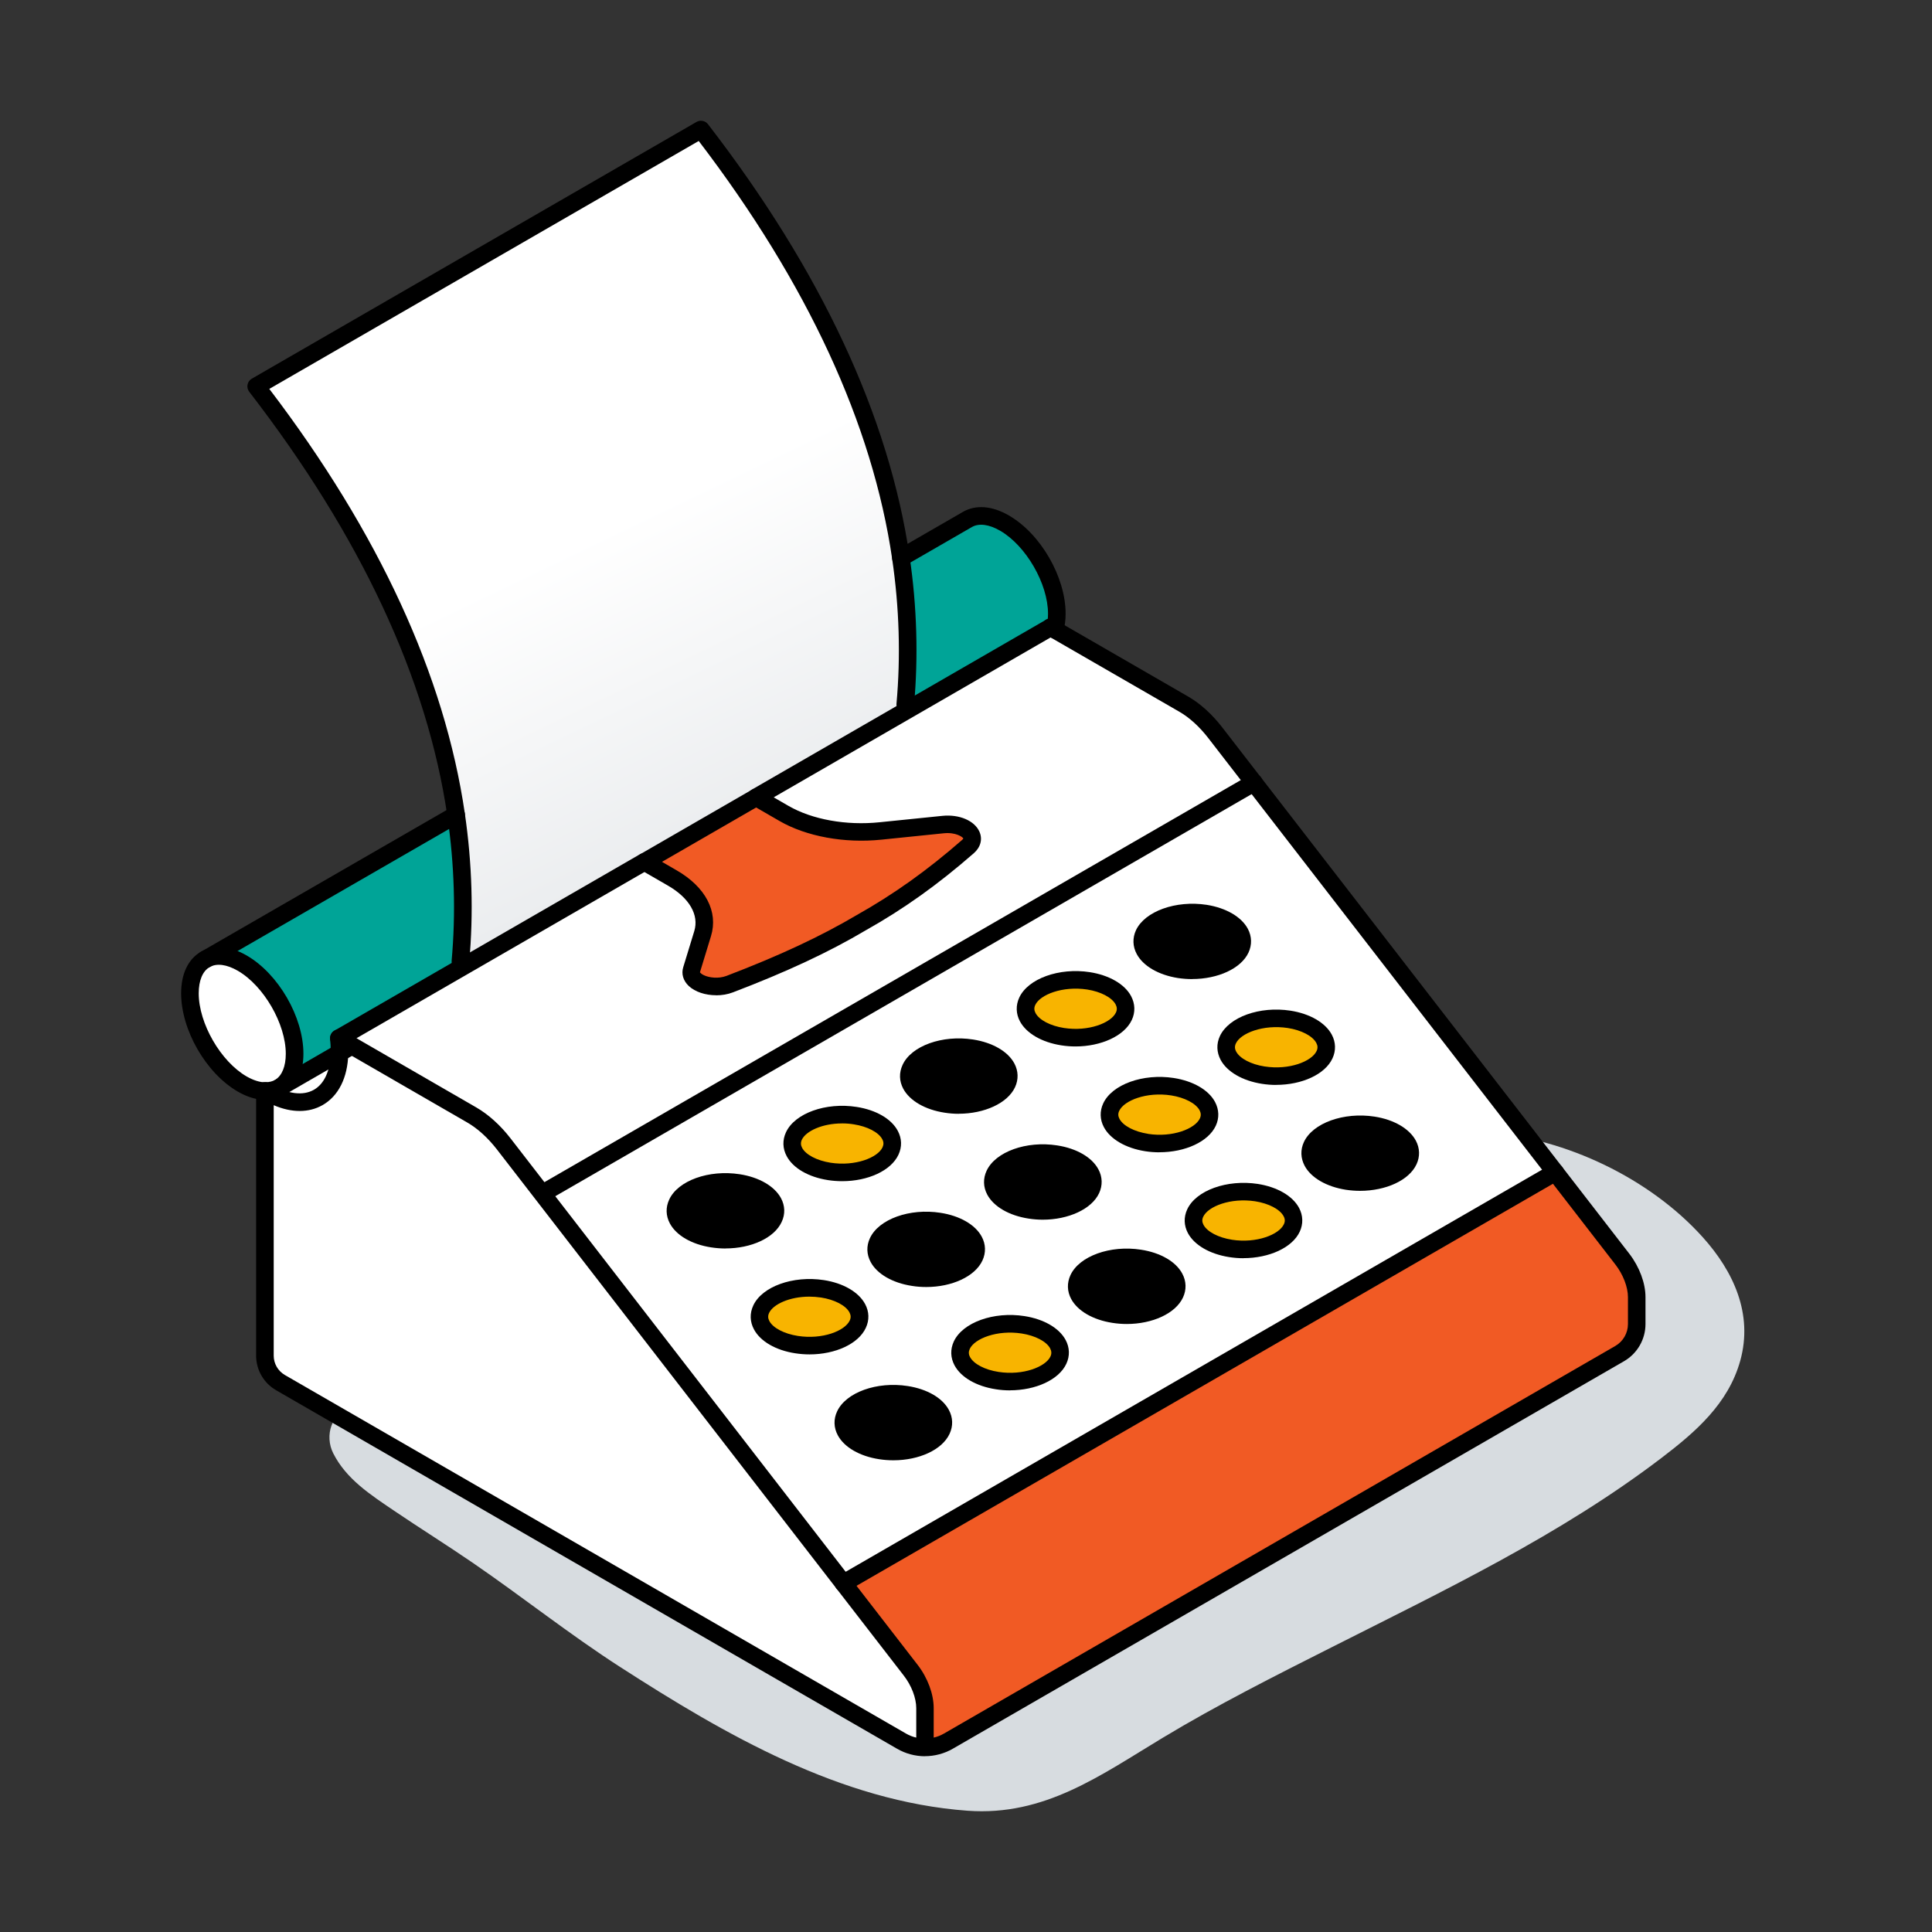 <svg width="64" height="64" viewBox="0 0 64 64" fill="none" xmlns="http://www.w3.org/2000/svg">
<rect x="0" y="0" width="64" height="64" fill="#333333" stroke="none"/>
<path d="M56.402 40.98C54.649 39.034 51.877 37.714 49.281 37.514C47.999 37.415 46.853 38.584 46.709 39.784C46.554 41.095 47.313 42.256 48.584 42.656C49.953 43.086 51.139 43.48 52.227 44.268C51.545 44.796 50.813 45.274 50.085 45.734C46.991 47.698 43.653 49.217 40.404 50.896C38.78 51.735 37.18 52.635 35.644 53.627C34.952 54.072 34.284 54.633 33.538 54.984C32.806 55.33 32.031 55.282 31.243 55.124C27.967 54.47 25.021 52.895 22.187 51.186C20.567 50.209 18.922 49.312 17.276 48.389C15.675 47.494 13.555 46.129 11.665 46.606C10.976 46.781 10.742 47.558 11.04 48.145C11.471 48.997 12.271 49.514 13.048 50.04C13.914 50.627 14.801 51.18 15.664 51.772C17.309 52.901 18.87 54.144 20.552 55.227C24.017 57.459 27.846 59.678 32.055 59.983C34.608 60.168 36.455 58.808 38.524 57.562C40.33 56.474 42.218 55.524 44.099 54.575C47.851 52.679 51.672 50.859 55.031 48.302C56.161 47.441 57.251 46.505 57.649 45.072C58.078 43.524 57.424 42.116 56.404 40.982L56.402 40.98ZM52.93 43.645C52.908 43.649 52.726 43.818 52.559 43.975C52.538 43.823 52.617 43.695 52.93 43.645Z" fill="#D7DCE0"/>
<path d="M45.488 37.275C46.371 37.411 46.896 37.937 46.659 38.446C46.422 38.956 45.515 39.26 44.629 39.123C43.746 38.986 43.221 38.461 43.458 37.95C43.695 37.442 44.604 37.139 45.488 37.275Z" fill="black"/>
<path d="M42.707 33.769C43.59 33.907 44.115 34.431 43.878 34.94C43.641 35.451 42.732 35.754 41.848 35.618C40.965 35.48 40.44 34.955 40.677 34.445C40.914 33.936 41.823 33.633 42.707 33.769Z" fill="#F8B400"/>
<path d="M41.623 39.507C42.507 39.645 43.031 40.169 42.794 40.678C42.557 41.189 41.648 41.492 40.765 41.356C39.881 41.218 39.357 40.694 39.594 40.185C39.831 39.674 40.738 39.371 41.623 39.507Z" fill="#F8B400"/>
<path d="M39.924 30.261C40.808 30.399 41.332 30.923 41.095 31.432C40.858 31.943 39.951 32.246 39.068 32.11C38.184 31.972 37.66 31.448 37.895 30.937C38.131 30.428 39.04 30.125 39.924 30.261Z" fill="black"/>
<path d="M38.84 35.999C39.724 36.137 40.248 36.661 40.011 37.172C39.774 37.681 38.867 37.984 37.984 37.848C37.1 37.71 36.574 37.186 36.811 36.677C37.048 36.166 37.956 35.863 38.84 35.999Z" fill="#F8B400"/>
<path d="M37.757 41.688C38.64 41.824 39.164 42.348 38.928 42.859C38.691 43.369 37.784 43.672 36.898 43.535C36.014 43.399 35.49 42.874 35.727 42.363C35.964 41.853 36.873 41.55 37.757 41.688Z" fill="black"/>
<path d="M36.059 32.492C36.943 32.629 37.467 33.154 37.23 33.664C36.993 34.173 36.084 34.476 35.201 34.34C34.317 34.202 33.793 33.678 34.03 33.169C34.267 32.658 35.176 32.355 36.059 32.492Z" fill="#F8B400"/>
<path d="M34.975 38.233C35.859 38.368 36.383 38.893 36.147 39.404C35.91 39.912 35.001 40.215 34.117 40.079C33.233 39.944 32.709 39.419 32.946 38.908C33.183 38.398 34.092 38.095 34.975 38.233Z" fill="black"/>
<path d="M33.892 43.887C34.775 44.023 35.3 44.547 35.063 45.058C34.826 45.567 33.917 45.87 33.033 45.734C32.15 45.598 31.625 45.073 31.862 44.563C32.099 44.052 33.008 43.749 33.892 43.887Z" fill="#F8B400"/>
<path d="M34.938 20.856L34.804 20.779L30.081 23.505L29.986 23.342C30.132 21.721 30.079 20.099 29.843 18.479L32.049 17.205C32.363 17.025 32.796 17.05 33.274 17.326C34.232 17.879 35.008 19.223 35.008 20.33C35.008 20.526 34.983 20.701 34.938 20.854V20.856Z" fill="#00A497"/>
<path d="M32.193 34.725C33.076 34.861 33.601 35.385 33.364 35.896C33.127 36.407 32.22 36.708 31.336 36.572C30.453 36.436 29.928 35.911 30.165 35.401C30.4 34.89 31.309 34.587 32.193 34.725Z" fill="black"/>
<path d="M31.109 40.463C31.993 40.599 32.517 41.123 32.28 41.634C32.043 42.145 31.136 42.448 30.253 42.31C29.369 42.174 28.843 41.65 29.079 41.139C29.316 40.628 30.225 40.325 31.109 40.463Z" fill="black"/>
<path d="M31.237 27.315C31.946 27.243 32.461 27.696 32.064 28.044C30.855 29.1 29.736 29.887 28.534 30.562C27.361 31.258 26.001 31.902 24.17 32.602C23.57 32.829 22.785 32.532 22.912 32.124L23.277 30.927C23.483 30.256 23.108 29.566 22.269 29.082L21.348 28.55L25.048 26.414L25.97 26.946C26.807 27.43 28 27.647 29.167 27.527L31.237 27.315Z" fill="#F15A24"/>
<path d="M30.025 46.203C30.909 46.339 31.433 46.864 31.196 47.374C30.959 47.885 30.052 48.188 29.169 48.05C28.283 47.914 27.759 47.39 27.996 46.879C28.233 46.368 29.142 46.065 30.025 46.203Z" fill="black"/>
<path d="M53.658 44.841L31.424 57.678C31.181 57.818 30.913 57.886 30.643 57.886V56.586C30.643 56.184 30.464 55.709 30.169 55.328L27.939 52.446L51.52 38.832L53.749 41.714C54.043 42.095 54.223 42.571 54.223 42.971V43.862C54.223 44.266 54.008 44.639 53.658 44.841Z" fill="#F15A24"/>
<path d="M29.843 18.48C30.08 20.099 30.132 21.721 29.986 23.343L30.082 23.506L15.347 32.014L15.252 31.849C15.398 30.229 15.345 28.608 15.108 26.988C14.417 22.257 12.137 17.526 8.486 12.797L23.22 4.291C26.869 9.02 29.151 13.749 29.843 18.48Z" fill="url(#paint0_linear_4907_15032)"/>
<path d="M28.328 36.957C29.212 37.093 29.736 37.617 29.499 38.128C29.262 38.639 28.353 38.942 27.469 38.804C26.586 38.668 26.061 38.144 26.298 37.633C26.535 37.122 27.444 36.819 28.328 36.957Z" fill="#F8B400"/>
<path d="M27.244 42.695C28.128 42.831 28.652 43.355 28.415 43.866C28.178 44.377 27.27 44.679 26.386 44.542C25.502 44.406 24.978 43.881 25.215 43.371C25.452 42.86 26.361 42.559 27.244 42.695Z" fill="#F8B400"/>
<path d="M27.94 52.447L17.975 39.557L18.109 39.454L41.54 25.926L51.52 38.833L27.94 52.447ZM46.659 38.446C46.896 37.937 46.372 37.411 45.488 37.275C44.604 37.139 43.696 37.442 43.459 37.951C43.222 38.462 43.746 38.986 44.63 39.124C45.515 39.26 46.422 38.957 46.659 38.446ZM43.878 34.939C44.115 34.43 43.591 33.906 42.707 33.768C41.823 33.632 40.914 33.935 40.678 34.444C40.441 34.954 40.965 35.479 41.849 35.617C42.732 35.753 43.641 35.45 43.878 34.939ZM42.794 40.678C43.031 40.169 42.507 39.645 41.623 39.507C40.738 39.371 39.831 39.674 39.594 40.184C39.357 40.693 39.881 41.218 40.765 41.355C41.649 41.491 42.557 41.188 42.794 40.678ZM41.095 31.431C41.332 30.923 40.808 30.398 39.924 30.261C39.04 30.125 38.132 30.427 37.895 30.936C37.66 31.447 38.184 31.971 39.068 32.109C39.951 32.245 40.858 31.942 41.095 31.431ZM40.011 37.172C40.248 36.661 39.724 36.137 38.84 35.999C37.957 35.863 37.048 36.166 36.811 36.677C36.574 37.186 37.1 37.71 37.984 37.848C38.868 37.984 39.775 37.681 40.011 37.172ZM38.928 42.859C39.165 42.348 38.64 41.824 37.757 41.688C36.873 41.55 35.964 41.853 35.727 42.363C35.49 42.874 36.015 43.398 36.898 43.535C37.784 43.672 38.691 43.369 38.928 42.859ZM37.23 33.665C37.467 33.154 36.943 32.63 36.059 32.492C35.176 32.356 34.267 32.659 34.03 33.17C33.793 33.678 34.317 34.203 35.201 34.341C36.085 34.477 36.993 34.174 37.23 33.665ZM36.147 39.404C36.384 38.893 35.859 38.369 34.976 38.233C34.092 38.095 33.183 38.398 32.946 38.908C32.709 39.419 33.234 39.944 34.117 40.08C35.001 40.215 35.91 39.913 36.147 39.404ZM35.063 45.059C35.3 44.548 34.776 44.024 33.892 43.888C33.008 43.75 32.099 44.053 31.863 44.564C31.626 45.075 32.15 45.599 33.034 45.735C33.917 45.871 34.826 45.568 35.063 45.059ZM33.364 35.896C33.601 35.386 33.076 34.861 32.193 34.725C31.309 34.587 30.4 34.89 30.165 35.401C29.928 35.912 30.453 36.436 31.336 36.572C32.22 36.708 33.127 36.407 33.364 35.896ZM32.28 41.635C32.517 41.124 31.993 40.6 31.109 40.464C30.225 40.326 29.317 40.629 29.08 41.14C28.843 41.651 29.369 42.175 30.253 42.311C31.136 42.449 32.043 42.146 32.28 41.635ZM31.196 47.374C31.433 46.863 30.909 46.339 30.025 46.203C29.142 46.065 28.233 46.368 27.996 46.879C27.759 47.389 28.283 47.914 29.169 48.05C30.052 48.188 30.959 47.885 31.196 47.374ZM29.499 38.128C29.736 37.617 29.212 37.093 28.328 36.957C27.444 36.819 26.535 37.122 26.299 37.633C26.062 38.143 26.586 38.668 27.47 38.804C28.353 38.941 29.262 38.639 29.499 38.128ZM28.415 43.867C28.652 43.356 28.128 42.831 27.244 42.696C26.361 42.559 25.452 42.861 25.215 43.371C24.978 43.882 25.502 44.406 26.386 44.542C27.27 44.68 28.178 44.377 28.415 43.867ZM25.632 40.359C25.869 39.85 25.345 39.324 24.461 39.188C23.578 39.052 22.669 39.355 22.434 39.864C22.197 40.375 22.721 40.899 23.605 41.035C24.488 41.173 25.397 40.87 25.632 40.359Z" fill="white"/>
<path d="M24.461 39.189C25.345 39.325 25.869 39.851 25.632 40.36C25.397 40.871 24.488 41.173 23.605 41.036C22.721 40.9 22.197 40.375 22.434 39.865C22.669 39.356 23.578 39.053 24.461 39.189Z" fill="black"/>
<path d="M11.249 34.805C11.249 34.828 11.249 34.854 11.247 34.877L9.272 36.017C9.573 35.831 9.758 35.448 9.758 34.908C9.758 33.803 8.981 32.459 8.024 31.906C7.544 31.628 7.111 31.603 6.798 31.783L15.108 26.988C15.345 28.608 15.398 30.23 15.252 31.849L15.347 32.014L11.226 34.393C11.242 34.533 11.249 34.671 11.249 34.805Z" fill="#00A497"/>
<path d="M34.805 20.779L39.211 23.323C39.584 23.537 39.949 23.869 40.266 24.279L41.54 25.926L18.109 39.454L17.975 39.557L16.687 37.893C16.369 37.483 16.004 37.153 15.631 36.937L11.226 34.393L21.348 28.549L22.269 29.082C23.108 29.565 23.482 30.255 23.277 30.927L22.912 32.123C22.785 32.531 23.57 32.828 24.17 32.601C26.001 31.901 27.361 31.257 28.534 30.561C29.736 29.886 30.855 29.099 32.064 28.043C32.461 27.695 31.946 27.242 31.237 27.314L29.167 27.526C28 27.646 26.807 27.429 25.97 26.945L25.048 26.413L34.805 20.779Z" fill="white"/>
<path d="M11.249 34.804C11.249 34.67 11.242 34.532 11.226 34.393L11.655 34.641L11.247 34.876C11.249 34.853 11.249 34.828 11.249 34.804Z" fill="white"/>
<path d="M11.248 34.877C11.214 36.349 10.14 36.963 8.859 36.186C8.837 36.172 8.814 36.159 8.791 36.145C8.971 36.147 9.135 36.102 9.272 36.017L11.248 34.877Z" fill="white"/>
<path d="M8.791 36.145C8.791 36.145 8.781 36.139 8.775 36.135V36.145C8.548 36.141 8.294 36.065 8.024 35.91C7.066 35.356 6.291 34.013 6.291 32.906C6.291 32.352 6.485 31.966 6.798 31.783C7.111 31.602 7.544 31.628 8.024 31.905C8.981 32.459 9.758 33.803 9.758 34.908C9.758 35.448 9.573 35.83 9.272 36.017C9.134 36.102 8.971 36.147 8.791 36.145Z" fill="white"/>
<path d="M30.643 57.887C30.373 57.887 30.103 57.817 29.862 57.677L9.292 45.802C8.971 45.617 8.775 45.277 8.775 44.908V36.146H8.791C8.814 36.159 8.837 36.173 8.859 36.187C10.14 36.963 11.214 36.35 11.247 34.878L11.655 34.643L15.631 36.938C16.003 37.154 16.369 37.484 16.687 37.894L30.169 55.329C30.464 55.71 30.643 56.186 30.643 56.588V57.887Z" fill="white"/>
<path d="M8.775 36.135C8.775 36.135 8.787 36.141 8.791 36.145H8.775V36.135Z" fill="white"/>
<path d="M8.8 36.435H8.769C8.484 36.429 8.185 36.338 7.878 36.161C6.825 35.551 6 34.122 6 32.904C6 32.263 6.231 31.774 6.653 31.529C7.074 31.284 7.614 31.329 8.171 31.651C9.226 32.261 10.051 33.691 10.051 34.906C10.051 35.532 9.83 36.013 9.428 36.264C9.245 36.377 9.032 36.435 8.804 36.435H8.8ZM8.777 35.852H8.791C8.915 35.848 9.026 35.825 9.119 35.769C9.342 35.629 9.467 35.324 9.467 34.908C9.467 33.916 8.738 32.656 7.878 32.158C7.509 31.945 7.177 31.902 6.944 32.036C6.711 32.172 6.583 32.481 6.583 32.906C6.583 33.9 7.309 35.161 8.169 35.658C8.385 35.782 8.597 35.85 8.777 35.854V35.852Z" fill="black"/>
<path d="M25.048 26.703C24.947 26.703 24.85 26.651 24.795 26.557C24.716 26.418 24.762 26.241 24.902 26.159L34.659 20.525C34.745 20.477 34.849 20.473 34.937 20.517C35.024 20.562 35.084 20.648 35.094 20.747L35.1 20.789C35.121 20.949 35.011 21.094 34.851 21.116C34.834 21.118 34.815 21.12 34.799 21.118L25.195 26.664C25.149 26.691 25.1 26.703 25.05 26.703H25.048Z" fill="black"/>
<path d="M30.643 58.178C30.317 58.178 29.996 58.092 29.716 57.929L9.146 46.053C8.738 45.819 8.484 45.38 8.484 44.908V36.145C8.484 36.038 8.542 35.935 8.637 35.883C8.727 35.834 8.835 35.832 8.925 35.883C8.931 35.887 8.938 35.891 8.944 35.895C8.971 35.91 8.995 35.924 9.016 35.937C9.544 36.242 10.037 36.304 10.395 36.102C10.744 35.906 10.943 35.467 10.956 34.867C10.958 34.834 10.956 34.817 10.956 34.801C10.956 34.679 10.948 34.551 10.935 34.422C10.923 34.314 10.974 34.207 11.065 34.147C11.156 34.087 11.275 34.083 11.37 34.139L15.774 36.683C16.18 36.918 16.575 37.273 16.914 37.712L30.396 55.148C30.73 55.579 30.93 56.117 30.93 56.585V57.56C31.051 57.533 31.167 57.486 31.274 57.424L53.509 44.587C53.767 44.438 53.928 44.16 53.928 43.861V42.969C53.928 42.636 53.769 42.222 53.514 41.892L40.031 24.456C39.736 24.073 39.4 23.768 39.062 23.574L34.653 21.03C34.513 20.95 34.467 20.772 34.546 20.632C34.628 20.492 34.805 20.445 34.944 20.525L39.351 23.069C39.755 23.3 40.149 23.656 40.491 24.099L53.975 41.534C54.309 41.969 54.509 42.505 54.509 42.969V43.861C54.509 44.368 54.237 44.838 53.798 45.092L31.563 57.929C31.284 58.09 30.963 58.176 30.637 58.176L30.643 58.178ZM9.067 36.615V44.908C9.067 45.172 9.208 45.416 9.437 45.549L30.008 57.424C30.115 57.486 30.231 57.533 30.352 57.56V56.585C30.352 56.247 30.194 55.834 29.938 55.505L16.456 38.07C16.161 37.691 15.825 37.386 15.485 37.188L11.537 34.908C11.517 35.7 11.213 36.31 10.68 36.611C10.226 36.867 9.663 36.866 9.067 36.611V36.615Z" fill="black"/>
<path d="M11.226 34.684C11.125 34.684 11.028 34.632 10.974 34.538C10.894 34.398 10.941 34.222 11.08 34.14L21.202 28.297C21.342 28.217 21.519 28.264 21.601 28.403C21.68 28.543 21.634 28.72 21.494 28.802L11.372 34.645C11.325 34.672 11.277 34.684 11.226 34.684Z" fill="black"/>
<path d="M34.939 21.147C34.911 21.147 34.884 21.143 34.857 21.136C34.702 21.091 34.614 20.93 34.659 20.774C34.698 20.64 34.717 20.493 34.717 20.331C34.717 19.337 33.989 18.077 33.129 17.58C32.762 17.368 32.43 17.325 32.195 17.459L29.988 18.733C29.849 18.813 29.672 18.766 29.59 18.626C29.511 18.486 29.557 18.31 29.697 18.228L31.903 16.954C32.327 16.712 32.865 16.754 33.42 17.075C34.475 17.684 35.3 19.114 35.3 20.331C35.3 20.547 35.273 20.751 35.218 20.937C35.181 21.066 35.065 21.147 34.939 21.147Z" fill="black"/>
<path d="M6.798 32.075C6.697 32.075 6.6 32.022 6.546 31.929C6.466 31.789 6.513 31.612 6.652 31.531L14.957 26.74C15.069 26.672 15.219 26.685 15.316 26.782C15.431 26.897 15.431 27.079 15.316 27.194C15.299 27.212 15.275 27.229 15.254 27.243L6.944 32.038C6.897 32.065 6.849 32.076 6.798 32.076V32.075Z" fill="black"/>
<path d="M9.251 36.323C9.154 36.323 9.061 36.274 9.004 36.187C8.919 36.051 8.96 35.87 9.096 35.785L11.51 34.39C11.649 34.311 11.826 34.357 11.908 34.497C11.987 34.637 11.941 34.816 11.801 34.895L9.406 36.278C9.358 36.309 9.303 36.323 9.251 36.323Z" fill="black"/>
<path d="M15.252 32.14C15.252 32.14 15.235 32.14 15.225 32.14C15.066 32.127 14.947 31.985 14.961 31.824C15.102 30.252 15.054 28.64 14.819 27.031C14.155 22.486 11.947 17.757 8.255 12.976C8.204 12.91 8.183 12.824 8.2 12.741C8.216 12.659 8.268 12.587 8.34 12.545L23.075 4.038C23.201 3.967 23.362 3.998 23.451 4.112C27.205 8.977 29.452 13.797 30.132 18.437C30.375 20.092 30.423 21.75 30.278 23.368C30.264 23.527 30.118 23.645 29.961 23.632C29.8 23.618 29.683 23.477 29.697 23.315C29.839 21.742 29.79 20.13 29.555 18.52C28.901 14.046 26.745 9.385 23.146 4.67L8.921 12.883C12.553 17.654 14.732 22.385 15.398 26.945C15.64 28.6 15.689 30.258 15.543 31.874C15.53 32.026 15.403 32.14 15.254 32.14H15.252Z" fill="black"/>
<path d="M23.723 32.969C23.372 32.969 23.028 32.861 22.816 32.662C22.632 32.488 22.564 32.26 22.634 32.037L22.999 30.843C23.162 30.309 22.836 29.745 22.125 29.336L21.204 28.804C21.115 28.751 21.059 28.656 21.059 28.551C21.059 28.446 21.115 28.351 21.204 28.299L24.904 26.162C24.994 26.11 25.106 26.11 25.195 26.162L26.118 26.695C26.904 27.149 28.035 27.353 29.14 27.238L31.21 27.027C31.779 26.968 32.286 27.186 32.447 27.555C32.554 27.802 32.484 28.066 32.259 28.264C31.072 29.301 29.934 30.113 28.68 30.817C27.464 31.538 26.062 32.193 24.277 32.874C24.104 32.94 23.914 32.971 23.725 32.971L23.723 32.969ZM21.929 28.549L22.412 28.829C23.376 29.384 23.801 30.2 23.552 31.012L23.187 32.208C23.187 32.208 23.22 32.26 23.317 32.305C23.49 32.387 23.797 32.429 24.065 32.328C25.819 31.658 27.19 31.017 28.384 30.311C29.61 29.621 30.717 28.833 31.872 27.823C31.899 27.799 31.909 27.782 31.911 27.776C31.895 27.73 31.664 27.563 31.266 27.603L29.196 27.815C27.974 27.941 26.712 27.71 25.825 27.198L25.048 26.749L21.931 28.549H21.929Z" fill="black"/>
<path d="M27.939 52.737C27.838 52.737 27.741 52.685 27.687 52.592C27.607 52.452 27.654 52.275 27.794 52.194L51.374 38.58C51.512 38.5 51.691 38.547 51.772 38.687C51.852 38.826 51.805 39.003 51.666 39.085L28.085 52.699C28.038 52.726 27.99 52.737 27.939 52.737Z" fill="black"/>
<path d="M18.109 39.746C18.008 39.746 17.911 39.693 17.856 39.6C17.777 39.46 17.823 39.283 17.963 39.202L41.394 25.674C41.534 25.594 41.711 25.64 41.792 25.78C41.872 25.92 41.825 26.097 41.685 26.178L18.255 39.707C18.208 39.734 18.159 39.746 18.109 39.746Z" fill="black"/>
<path d="M45.055 39.448C44.899 39.448 44.742 39.436 44.585 39.413C43.942 39.312 43.429 39.015 43.218 38.619C43.084 38.366 43.074 38.087 43.194 37.83C43.487 37.201 44.513 36.832 45.532 36.989C46.175 37.088 46.686 37.386 46.9 37.782C47.036 38.034 47.043 38.314 46.923 38.57C46.676 39.102 45.904 39.448 45.055 39.448ZM44.672 38.836C45.486 38.962 46.234 38.667 46.393 38.324C46.436 38.232 46.432 38.147 46.383 38.056C46.261 37.826 45.89 37.632 45.441 37.564C44.626 37.438 43.88 37.733 43.721 38.075C43.678 38.166 43.68 38.252 43.73 38.345C43.853 38.574 44.222 38.768 44.672 38.838V38.836Z" fill="black"/>
<path d="M41.19 41.68C41.035 41.68 40.876 41.668 40.718 41.643C40.074 41.542 39.563 41.245 39.351 40.848C39.217 40.596 39.209 40.318 39.328 40.062C39.619 39.433 40.645 39.064 41.666 39.219C42.311 39.32 42.822 39.617 43.033 40.013C43.167 40.266 43.175 40.544 43.056 40.8C42.81 41.332 42.039 41.678 41.19 41.678V41.68ZM40.809 41.068C41.625 41.194 42.371 40.899 42.53 40.555C42.573 40.464 42.571 40.378 42.52 40.287C42.398 40.058 42.027 39.864 41.579 39.794C40.763 39.67 40.017 39.963 39.858 40.307C39.815 40.398 39.819 40.483 39.868 40.575C39.99 40.804 40.361 40.998 40.812 41.068H40.809Z" fill="black"/>
<path d="M29.598 48.374C29.441 48.374 29.281 48.363 29.122 48.338C28.477 48.239 27.966 47.943 27.753 47.545C27.617 47.293 27.609 47.013 27.73 46.755C28.023 46.124 29.048 45.755 30.068 45.914C30.711 46.013 31.221 46.308 31.433 46.706C31.569 46.959 31.577 47.238 31.456 47.497C31.21 48.029 30.441 48.374 29.596 48.374H29.598ZM29.59 46.462C28.938 46.462 28.394 46.714 28.26 47.002C28.217 47.095 28.219 47.18 28.27 47.271C28.392 47.501 28.763 47.693 29.213 47.763C30.027 47.889 30.773 47.596 30.932 47.252C30.975 47.159 30.971 47.073 30.922 46.982C30.8 46.753 30.429 46.561 29.98 46.491C29.848 46.469 29.716 46.46 29.59 46.46V46.462Z" fill="black"/>
<path d="M33.459 46.058C33.303 46.058 33.146 46.047 32.987 46.021C32.344 45.922 31.833 45.627 31.62 45.229C31.484 44.976 31.476 44.697 31.596 44.438C31.89 43.807 32.917 43.438 33.935 43.597C34.577 43.697 35.088 43.992 35.3 44.388C35.436 44.64 35.444 44.92 35.323 45.178C35.077 45.709 34.303 46.056 33.457 46.056L33.459 46.058ZM33.076 45.446C33.892 45.573 34.638 45.277 34.797 44.936C34.84 44.844 34.836 44.759 34.787 44.666C34.665 44.437 34.294 44.244 33.845 44.174C33.032 44.048 32.284 44.341 32.124 44.685C32.082 44.778 32.084 44.864 32.134 44.955C32.257 45.184 32.626 45.377 33.076 45.446Z" fill="black"/>
<path d="M37.327 43.859C37.17 43.859 37.011 43.847 36.852 43.822C36.209 43.723 35.698 43.428 35.484 43.03C35.348 42.777 35.341 42.498 35.461 42.239C35.754 41.608 36.782 41.239 37.799 41.398C38.442 41.497 38.953 41.792 39.165 42.191C39.3 42.443 39.308 42.723 39.188 42.981C38.941 43.513 38.172 43.859 37.325 43.859H37.327ZM37.322 41.946C36.669 41.946 36.125 42.198 35.991 42.486C35.949 42.577 35.952 42.664 36.001 42.756C36.123 42.985 36.494 43.177 36.943 43.247C37.758 43.373 38.504 43.08 38.663 42.736C38.706 42.645 38.702 42.558 38.654 42.466C38.531 42.237 38.16 42.045 37.712 41.975C37.58 41.954 37.448 41.944 37.322 41.944V41.946Z" fill="black"/>
<path d="M42.274 35.94C42.119 35.94 41.959 35.928 41.802 35.903C41.159 35.802 40.647 35.505 40.435 35.109C40.301 34.856 40.291 34.577 40.411 34.321C40.705 33.691 41.73 33.322 42.75 33.48C43.395 33.581 43.905 33.878 44.117 34.274C44.251 34.524 44.259 34.804 44.14 35.06C43.894 35.593 43.123 35.938 42.274 35.938V35.94ZM41.893 35.328C42.709 35.455 43.455 35.159 43.614 34.816C43.657 34.724 43.653 34.639 43.604 34.548C43.482 34.319 43.111 34.124 42.66 34.054C41.847 33.93 41.099 34.223 40.94 34.565C40.897 34.657 40.899 34.742 40.95 34.835C41.072 35.064 41.441 35.258 41.891 35.328H41.893Z" fill="black"/>
<path d="M38.409 38.172C38.254 38.172 38.096 38.161 37.937 38.136C37.292 38.035 36.78 37.737 36.568 37.339C36.434 37.089 36.426 36.809 36.545 36.553C36.836 35.923 37.864 35.553 38.883 35.71C39.528 35.811 40.039 36.108 40.25 36.504C40.384 36.757 40.394 37.036 40.274 37.293C40.027 37.823 39.256 38.17 38.409 38.17V38.172ZM38.029 37.561C38.842 37.687 39.588 37.392 39.747 37.05C39.79 36.959 39.786 36.873 39.738 36.78C39.615 36.551 39.244 36.357 38.796 36.287C37.98 36.16 37.234 36.456 37.075 36.799C37.032 36.891 37.036 36.974 37.085 37.066C37.207 37.295 37.578 37.489 38.029 37.559V37.561Z" fill="black"/>
<path d="M34.544 40.404C34.389 40.404 34.23 40.392 34.072 40.367C33.43 40.268 32.919 39.973 32.705 39.575C32.569 39.322 32.562 39.042 32.682 38.784C32.975 38.153 34.001 37.784 35.02 37.943C35.663 38.042 36.174 38.337 36.386 38.736C36.522 38.988 36.529 39.268 36.409 39.526C36.162 40.056 35.389 40.404 34.542 40.404H34.544ZM34.541 38.491C33.888 38.491 33.344 38.743 33.21 39.031C33.167 39.122 33.171 39.209 33.22 39.301C33.342 39.53 33.713 39.722 34.162 39.792C34.977 39.918 35.723 39.623 35.883 39.281C35.925 39.19 35.921 39.105 35.873 39.011C35.751 38.782 35.38 38.59 34.931 38.52C34.799 38.499 34.667 38.489 34.541 38.489V38.491Z" fill="black"/>
<path d="M30.684 42.634C30.526 42.634 30.367 42.623 30.208 42.597C29.563 42.498 29.052 42.201 28.841 41.805C28.705 41.553 28.697 41.273 28.817 41.017C29.109 40.385 30.136 40.016 31.155 40.176C31.798 40.275 32.309 40.57 32.521 40.966C32.657 41.218 32.664 41.498 32.544 41.757C32.297 42.289 31.528 42.634 30.684 42.634ZM30.674 40.721C30.021 40.721 29.478 40.974 29.344 41.261C29.301 41.352 29.305 41.438 29.353 41.529C29.476 41.758 29.846 41.953 30.297 42.021C31.111 42.149 31.857 41.854 32.016 41.51C32.059 41.417 32.057 41.331 32.006 41.24C31.884 41.011 31.513 40.819 31.064 40.749C30.932 40.727 30.8 40.718 30.674 40.718V40.721Z" fill="black"/>
<path d="M26.817 44.866C26.66 44.866 26.5 44.854 26.341 44.829C25.698 44.73 25.188 44.435 24.976 44.037C24.84 43.784 24.832 43.505 24.953 43.246C25.244 42.617 26.271 42.248 27.291 42.405C27.934 42.504 28.444 42.8 28.658 43.198C28.794 43.45 28.802 43.73 28.681 43.988C28.435 44.52 27.666 44.866 26.819 44.866H26.817ZM26.811 42.953C26.157 42.953 25.611 43.206 25.477 43.493C25.434 43.586 25.438 43.672 25.487 43.763C25.609 43.992 25.98 44.184 26.428 44.254C27.244 44.382 27.99 44.087 28.149 43.743C28.192 43.652 28.188 43.565 28.139 43.474C28.017 43.244 27.646 43.052 27.198 42.982C27.066 42.963 26.935 42.953 26.811 42.953Z" fill="black"/>
<path d="M39.493 32.434C39.337 32.434 39.18 32.422 39.023 32.399C38.38 32.298 37.869 32.002 37.656 31.604C37.52 31.352 37.512 31.072 37.63 30.816C37.924 30.187 38.951 29.818 39.969 29.973C40.613 30.074 41.124 30.371 41.336 30.767C41.47 31.02 41.477 31.297 41.359 31.554C41.112 32.086 40.341 32.432 39.493 32.432V32.434ZM39.112 31.822C39.926 31.948 40.672 31.653 40.831 31.309C40.874 31.218 40.872 31.132 40.823 31.041C40.701 30.812 40.33 30.618 39.879 30.548C39.064 30.422 38.318 30.717 38.159 31.059C38.116 31.15 38.12 31.235 38.168 31.326C38.291 31.556 38.661 31.75 39.112 31.82V31.822Z" fill="black"/>
<path d="M35.626 34.665C35.471 34.665 35.312 34.653 35.154 34.628C34.51 34.527 33.999 34.23 33.787 33.833C33.653 33.583 33.645 33.303 33.764 33.047C34.055 32.418 35.082 32.047 36.102 32.204C36.747 32.305 37.258 32.602 37.469 32.998C37.603 33.251 37.613 33.531 37.493 33.787C37.246 34.317 36.473 34.665 35.626 34.665ZM35.246 34.053C36.061 34.179 36.807 33.884 36.966 33.542C37.009 33.451 37.005 33.365 36.956 33.272C36.834 33.043 36.463 32.849 36.015 32.779C35.201 32.655 34.453 32.948 34.294 33.292C34.251 33.383 34.255 33.468 34.304 33.56C34.426 33.789 34.795 33.983 35.246 34.053Z" fill="black"/>
<path d="M31.762 36.896C31.606 36.896 31.449 36.884 31.29 36.859C30.647 36.76 30.136 36.465 29.922 36.067C29.786 35.814 29.779 35.535 29.899 35.276C30.188 34.645 31.216 34.276 32.235 34.435C32.878 34.535 33.389 34.83 33.601 35.226C33.736 35.478 33.744 35.758 33.624 36.016C33.377 36.546 32.606 36.894 31.759 36.894L31.762 36.896ZM31.379 36.284C32.193 36.41 32.938 36.115 33.098 35.773C33.14 35.68 33.138 35.595 33.088 35.504C32.966 35.274 32.595 35.082 32.146 35.012C31.328 34.884 30.585 35.179 30.427 35.521C30.385 35.614 30.387 35.7 30.437 35.791C30.559 36.02 30.93 36.212 31.379 36.282V36.284Z" fill="black"/>
<path d="M27.901 39.128C27.743 39.128 27.584 39.117 27.425 39.092C26.782 38.992 26.271 38.697 26.06 38.299C25.924 38.047 25.916 37.767 26.036 37.509C26.328 36.878 27.355 36.509 28.375 36.668C29.017 36.767 29.528 37.062 29.74 37.46C29.876 37.713 29.884 37.992 29.763 38.251C29.516 38.783 28.747 39.128 27.901 39.128ZM27.893 37.215C27.24 37.215 26.697 37.468 26.562 37.755C26.52 37.849 26.524 37.934 26.572 38.025C26.695 38.255 27.066 38.447 27.514 38.517C28.328 38.643 29.076 38.35 29.235 38.006C29.277 37.913 29.276 37.827 29.225 37.736C29.103 37.507 28.732 37.315 28.283 37.245C28.151 37.223 28.019 37.214 27.893 37.214V37.215Z" fill="black"/>
<path d="M24.036 41.358C23.879 41.358 23.719 41.346 23.558 41.321C22.915 41.222 22.404 40.927 22.191 40.529C22.055 40.276 22.047 39.997 22.168 39.738C22.457 39.109 23.482 38.74 24.504 38.898C25.147 38.997 25.657 39.294 25.871 39.69C26.007 39.942 26.015 40.222 25.894 40.478C25.65 41.011 24.881 41.356 24.034 41.356L24.036 41.358ZM24.028 39.445C23.374 39.445 22.83 39.698 22.696 39.985C22.653 40.078 22.655 40.164 22.706 40.255C22.828 40.484 23.199 40.676 23.647 40.746C24.463 40.873 25.207 40.579 25.366 40.238C25.409 40.144 25.407 40.059 25.357 39.968C25.234 39.738 24.863 39.544 24.415 39.476C24.282 39.457 24.152 39.447 24.028 39.447V39.445Z" fill="black"/>
<defs>
<linearGradient id="paint0_linear_4907_15032" x1="19.602" y1="17.777" x2="24.183" y2="27.32" gradientUnits="userSpaceOnUse">
<stop stop-color="white"/>
<stop offset="1" stop-color="#EBEDEF"/>
</linearGradient>
</defs>
</svg>
